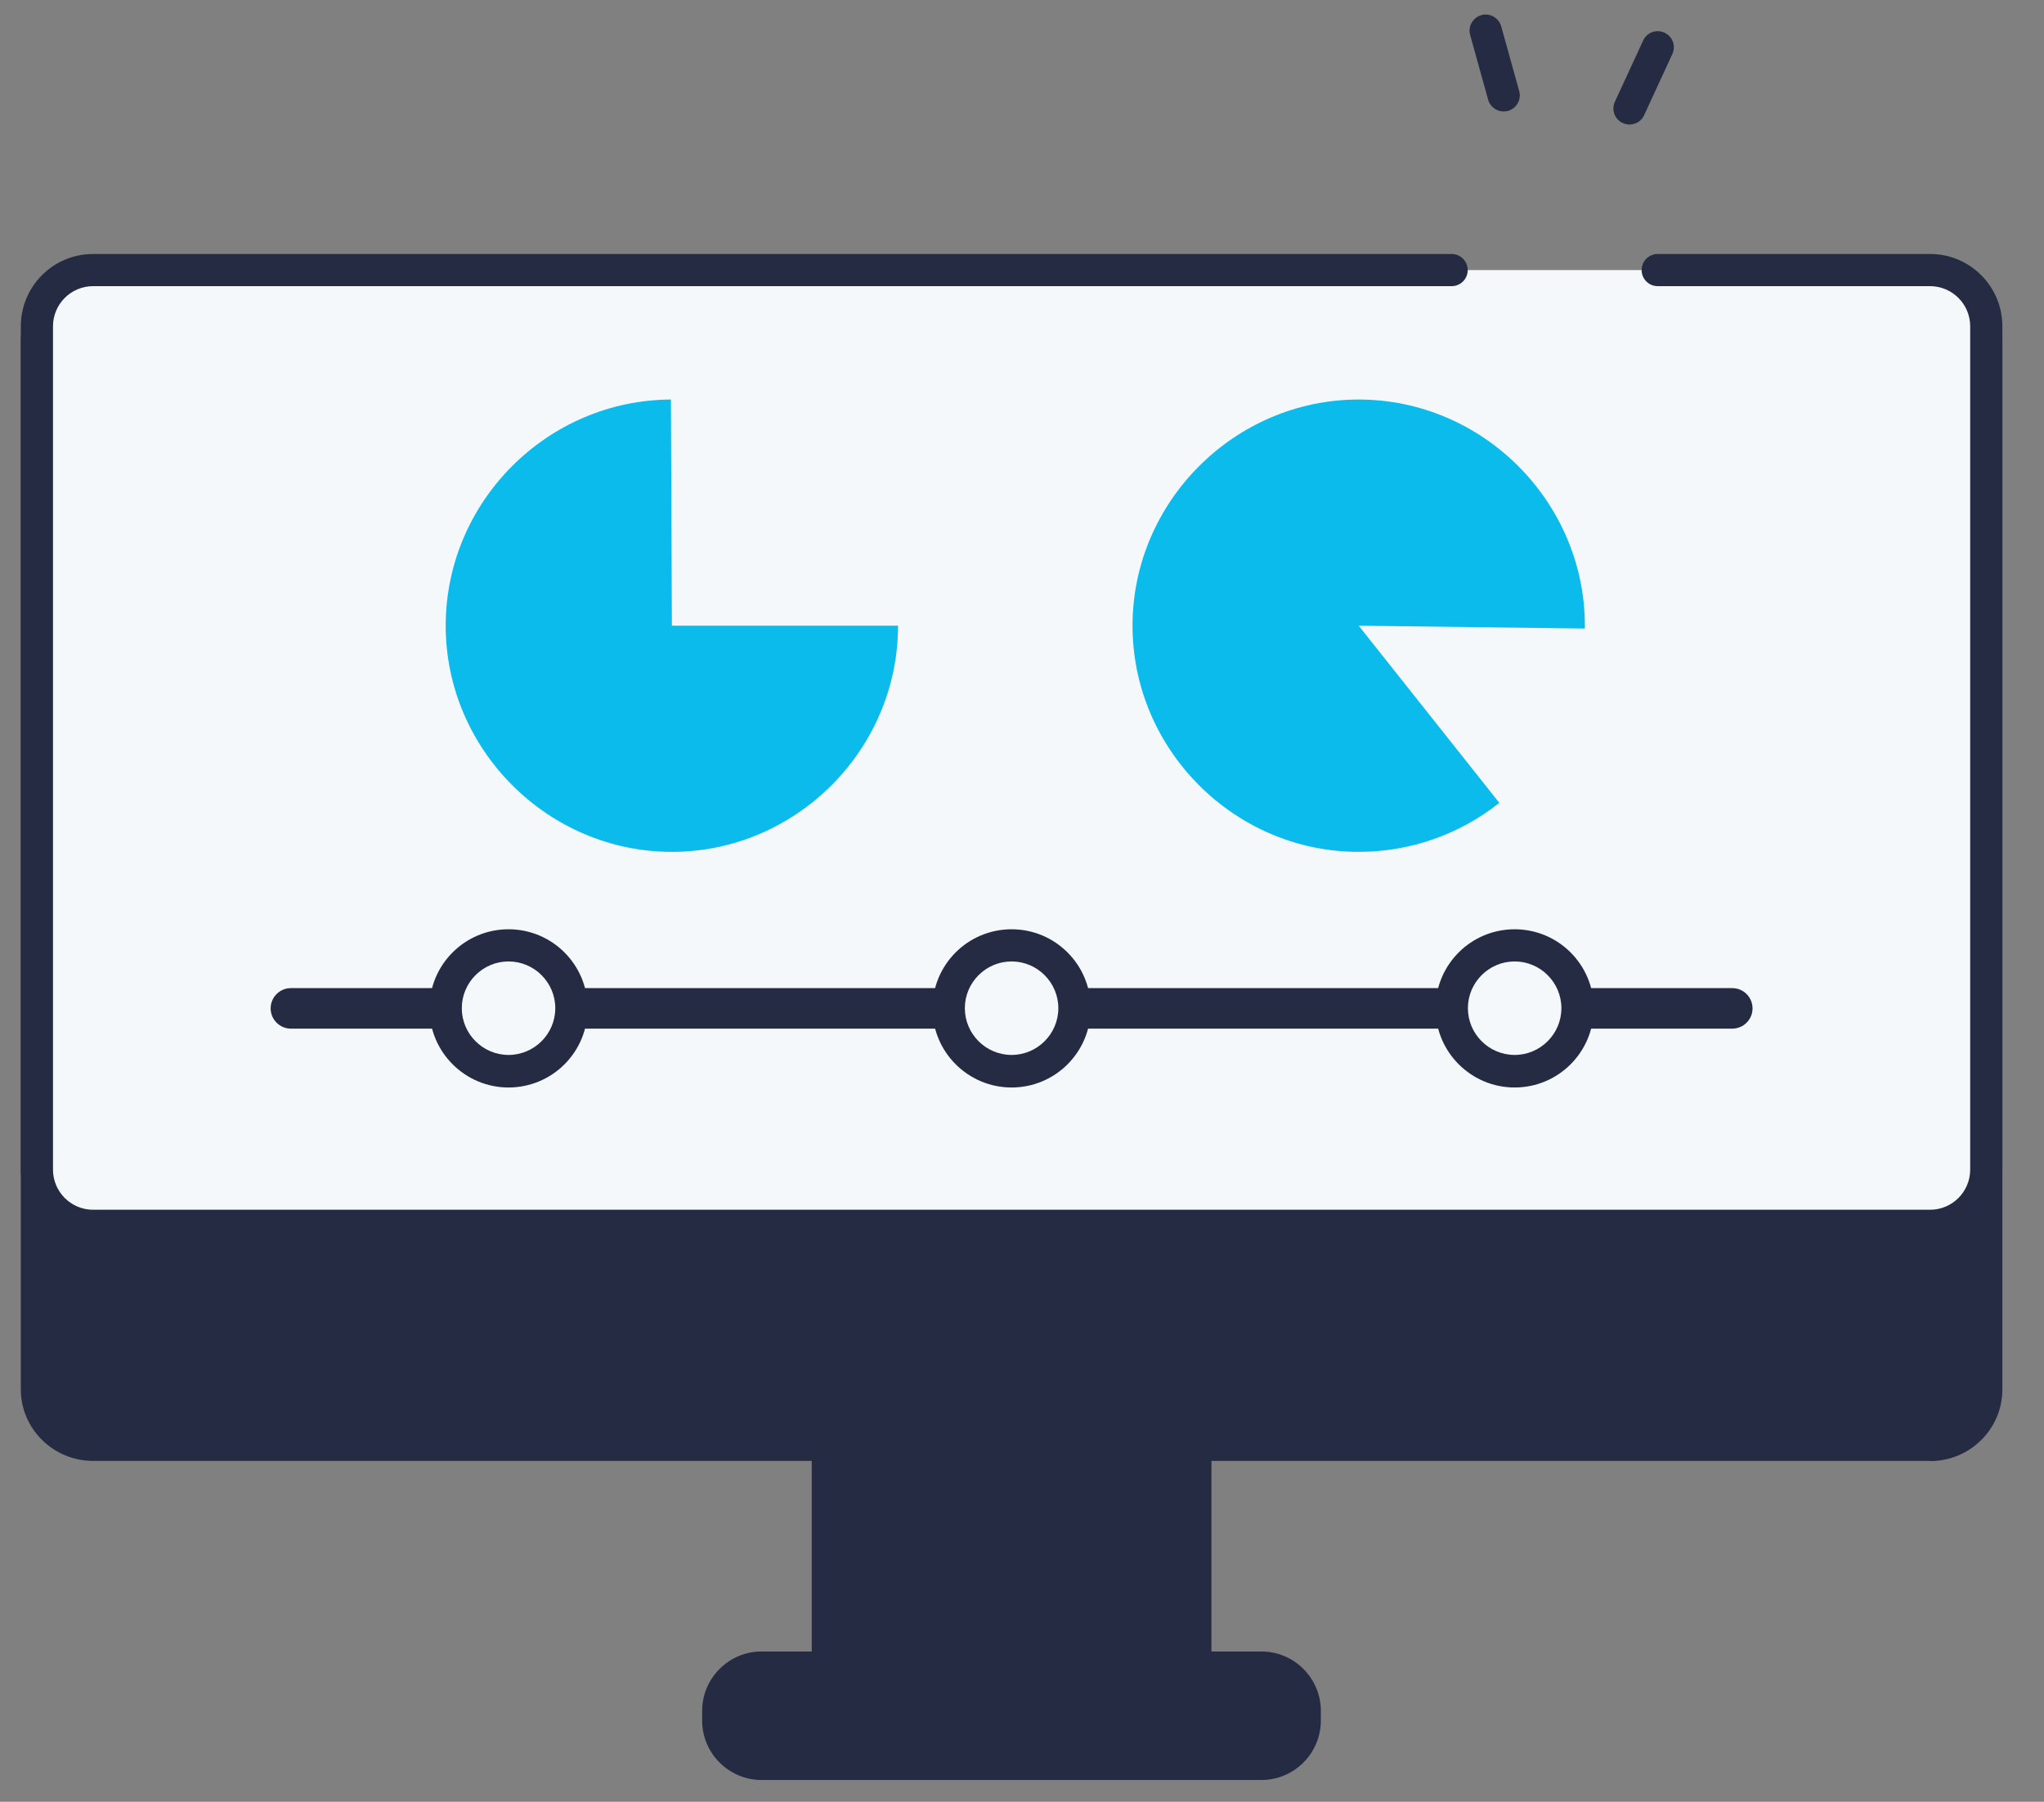 <?xml version="1.0" encoding="UTF-8"?>
<svg id="Layer_1" data-name="Layer 1" xmlns="http://www.w3.org/2000/svg" version="1.1" viewBox="0 0 1080 952">
  <rect x="0" y="0" width="1080" height="952" fill="#808080" stroke="none"/>
  <defs>
    <style>
      .cls-1 {
        fill: #0abbeb;
      }

      .cls-1, .cls-2, .cls-3 {
        stroke-width: 0px;
      }

      .cls-2 {
        fill: #f5f8fa;
      }

      .cls-3 {
        fill: #242b42;
      }
    </style>
  </defs>
  <g>
    <path class="cls-3" d="M794.5,58.9c-3.7,0-7.2-2.5-8.2-6.2l-9.5-34.2c-1.3-4.5,1.4-9.2,5.9-10.5,4.5-1.3,9.2,1.4,10.5,5.9l9.5,34.2c1.3,4.5-1.4,9.2-5.9,10.5-.8.2-1.5.3-2.3.3Z"/>
    <path class="cls-3" d="M861,65.8c-1.2,0-2.4-.3-3.6-.8-4.3-2-6.1-7-4.1-11.3l14.9-32.3c2-4.3,7-6.1,11.3-4.1,4.3,2,6.1,7,4.1,11.3l-14.9,32.3c-1.4,3.1-4.5,4.9-7.7,4.9Z"/>
  </g>
  <g>
    <path class="cls-3" d="M875.8,151.2h143.9c16.4,0,29.7,13.1,29.7,29.3v553.6c0,16.2-13.3,29.3-29.7,29.3H49.2c-16.4,0-29.7-13.1-29.7-29.3V180.5c0-16.2,13.3-29.3,29.7-29.3h826.6Z"/>
    <path class="cls-3" d="M1019.8,771.9H49.2c-21,0-38.2-16.9-38.2-37.8V180.5c0-20.8,17.1-37.8,38.2-37.8h717.8c4.7,0,8.5,3.8,8.5,8.5s-3.8,8.5-8.5,8.5H49.2c-11.7,0-21.2,9.3-21.2,20.8v553.7c0,11.5,9.5,20.8,21.2,20.8h970.6c11.7,0,21.2-9.3,21.2-20.8V180.5c0-11.5-9.5-20.8-21.2-20.8h-143.9c-4.7,0-8.5-3.8-8.5-8.5s3.8-8.5,8.5-8.5h143.9c21,0,38.2,16.9,38.2,37.8v553.7c0,20.8-17.1,37.8-38.2,37.8Z"/>
  </g>
  <g>
    <path class="cls-2" d="M875.8,142.7h143.9c16.4,0,29.7,13.3,29.7,29.7v445.6c0,16.4-13.3,29.7-29.7,29.7H49.2c-16.4,0-29.7-13.3-29.7-29.7V172.4c0-16.4,13.3-29.7,29.7-29.7h826.6Z"/>
    <path class="cls-3" d="M1019.8,656.3H49.2c-21.1,0-38.2-17.1-38.2-38.2V172.4c0-21.1,17.1-38.2,38.2-38.2h717.8c4.7,0,8.5,3.8,8.5,8.5s-3.8,8.5-8.5,8.5H49.2c-11.7,0-21.2,9.5-21.2,21.2v445.6c0,11.7,9.5,21.2,21.2,21.2h970.6c11.7,0,21.2-9.5,21.2-21.2V172.4c0-11.7-9.5-21.2-21.2-21.2h-143.9c-4.7,0-8.5-3.8-8.5-8.5s3.8-8.5,8.5-8.5h143.9c21.1,0,38.2,17.1,38.2,38.2v445.6c0,21.1-17.1,38.2-38.2,38.2Z"/>
  </g>
  <g>
    <rect class="cls-3" x="437.4" y="712.3" width="194.2" height="194.2"/>
    <path class="cls-3" d="M631.6,915.1h-194.2c-4.7,0-8.5-3.8-8.5-8.5v-194.2c0-4.7,3.8-8.5,8.5-8.5h194.2c4.7,0,8.5,3.8,8.5,8.5v194.2c0,4.7-3.8,8.5-8.5,8.5ZM445.9,898h177.2v-177.2h-177.2v177.2Z"/>
  </g>
  <g>
    <rect class="cls-3" x="381.7" y="883.3" width="305.6" height="46.6" rx="6.1" ry="6.1"/>
    <path class="cls-3" d="M666.5,940.5h-264.1c-17.3,0-31.4-14.1-31.4-31.4v-5.1c0-17.3,14.1-31.4,31.4-31.4h264.1c17.3,0,31.4,14.1,31.4,31.4v5.1c0,17.3-14.1,31.4-31.4,31.4ZM402.5,893.9c-5.5,0-10,4.5-10,10v5.1c0,5.5,4.5,10,10,10h264.1c5.5,0,10-4.5,10-10v-5.1c0-5.5-4.5-10-10-10h-264.1Z"/>
  </g>
  <g>
    <path class="cls-3" d="M153.7,532.8h761.6H153.7Z"/>
    <path class="cls-3" d="M915.3,543.5H153.7c-5.9,0-10.7-4.8-10.7-10.7s4.8-10.7,10.7-10.7h761.6c5.9,0,10.7,4.8,10.7,10.7s-4.8,10.7-10.7,10.7Z"/>
  </g>
  <g>
    <circle class="cls-2" cx="268.7" cy="532.8" r="33.3"/>
    <path class="cls-3" d="M268.7,574.6c-23,0-41.8-18.7-41.8-41.8s18.7-41.8,41.8-41.8,41.8,18.7,41.8,41.8-18.7,41.8-41.8,41.8ZM268.7,508c-13.6,0-24.7,11.1-24.7,24.7s11.1,24.7,24.7,24.7,24.7-11.1,24.7-24.7-11.1-24.7-24.7-24.7Z"/>
  </g>
  <g>
    <circle class="cls-2" cx="534.5" cy="532.8" r="33.3"/>
    <path class="cls-3" d="M534.5,574.6c-23,0-41.8-18.7-41.8-41.8s18.7-41.8,41.8-41.8,41.8,18.7,41.8,41.8-18.7,41.8-41.8,41.8ZM534.5,508c-13.6,0-24.7,11.1-24.7,24.7s11.1,24.7,24.7,24.7,24.7-11.1,24.7-24.7-11.1-24.7-24.7-24.7Z"/>
  </g>
  <g>
    <circle class="cls-2" cx="800.3" cy="532.8" r="33.3"/>
    <path class="cls-3" d="M800.3,574.6c-23,0-41.8-18.7-41.8-41.8s18.7-41.8,41.8-41.8,41.8,18.7,41.8,41.8-18.7,41.8-41.8,41.8ZM800.3,508c-13.6,0-24.7,11.1-24.7,24.7s11.1,24.7,24.7,24.7,24.7-11.1,24.7-24.7-11.1-24.7-24.7-24.7Z"/>
  </g>
  <path class="cls-1" d="M355,330.6h119.5c0,65.6-54,119.5-119.5,119.5s-119.5-54-119.5-119.5,53.6-119.2,119-119.5l.5,119.5Z"/>
  <path class="cls-1" d="M717.9,330.6l74.3,93.6c-21.1,16.8-47.3,25.9-74.3,25.9-65.6,0-119.5-54-119.5-119.5s54-119.5,119.5-119.5,119.5,54,119.5,119.5,0,1,0,1.5l-119.5-1.5Z"/>
</svg>